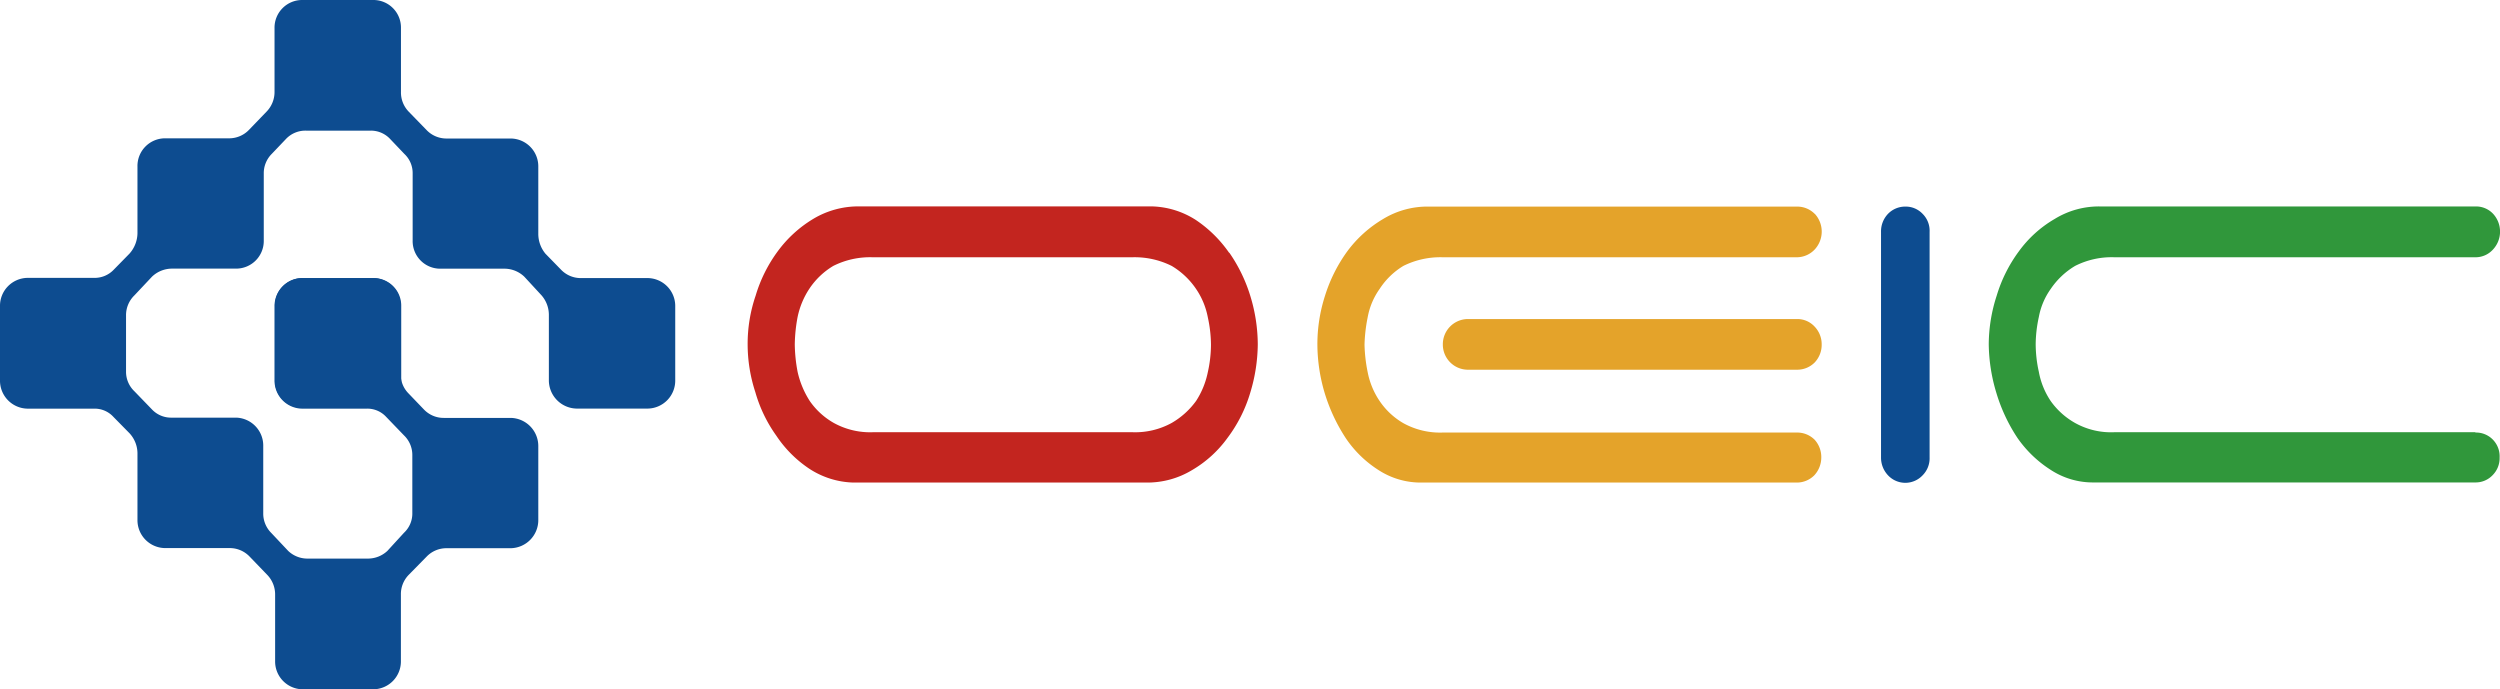 <svg id="图层_1" data-name="图层 1" xmlns="http://www.w3.org/2000/svg" viewBox="0 0 380.83 104.98"><defs><style>.cls-1{fill:#0d4c90;}.cls-1,.cls-2,.cls-3,.cls-4{fill-rule:evenodd;}.cls-2{fill:#c3251f;}.cls-3{fill:#e4a32a;}.cls-4{fill:#30973b;}</style></defs><title>LOGO</title><path class="cls-1" d="M98.69,42.36H88.53a4.16,4.16,0,0,1-3-1.21l-2.43-2.49A4.74,4.74,0,0,1,82,35.59V25.39A4.24,4.24,0,0,0,77.8,21.1H68a4.18,4.18,0,0,1-3-1.27L62.25,17a4.2,4.2,0,0,1-1.17-3V4.28A4.2,4.2,0,0,0,56.91,0H46a4.21,4.21,0,0,0-4.18,4.28V14a4.28,4.28,0,0,1-1.21,3l-2.7,2.8a4.18,4.18,0,0,1-3,1.27H25.12a4.21,4.21,0,0,0-4.18,4.29v10.2a4.78,4.78,0,0,1-1.21,3.07l-2.44,2.49a4,4,0,0,1-2.91,1.21H4.18A4.25,4.25,0,0,0,0,46.65V57.91a4.26,4.26,0,0,0,4.18,4.34h10.2a3.86,3.86,0,0,1,2.91,1.27L19.73,66A4.54,4.54,0,0,1,20.94,69v10.2a4.25,4.25,0,0,0,4.18,4.29H35a4.18,4.18,0,0,1,3,1.27l2.7,2.8a4.28,4.28,0,0,1,1.21,3V100.7A4.24,4.24,0,0,0,46,105h10.9a4.24,4.24,0,0,0,4.17-4.28V90.59a4.2,4.2,0,0,1,1.17-3L65,84.78a4.18,4.18,0,0,1,3-1.27H77.8A4.28,4.28,0,0,0,82,79.22V68a4.29,4.29,0,0,0-4.17-4.34H67.59a4.14,4.14,0,0,1-3-1.27l-2.38-2.48a4.14,4.14,0,0,1-1.17-3V46.65a4.25,4.25,0,0,0-4.17-4.29H46a4.25,4.25,0,0,0-4.18,4.29V57.91A4.26,4.26,0,0,0,46,62.25h9.84a3.9,3.9,0,0,1,3,1.27l2.7,2.8a4.13,4.13,0,0,1,1.27,3v8.84a4,4,0,0,1-1.27,3L59,83.93a4.32,4.32,0,0,1-2.91,1.16H46.91a4.24,4.24,0,0,1-3-1.16l-2.59-2.75a4.16,4.16,0,0,1-1.22-3V68A4.26,4.26,0,0,0,36,63.62H26.13a4,4,0,0,1-3-1.27L20.47,59.6a4.09,4.09,0,0,1-1.27-3V48.07A4.2,4.2,0,0,1,20.47,45l2.69-2.86a4.43,4.43,0,0,1,3-1.22H36a4.21,4.21,0,0,0,4.18-4.28V26.44a4.16,4.16,0,0,1,1.22-3l2.22-2.33a4.08,4.08,0,0,1,3-1.21h9.84a4,4,0,0,1,2.91,1.21l2.22,2.33a4,4,0,0,1,1.27,3V36.65a4.2,4.2,0,0,0,4.12,4.28h9.89a4.39,4.39,0,0,1,3,1.22L82.5,45a4.54,4.54,0,0,1,1.11,3.06v9.84a4.31,4.31,0,0,0,4.23,4.34H98.69a4.26,4.26,0,0,0,4.17-4.34V46.65a4.25,4.25,0,0,0-4.17-4.29Z"/><path class="cls-2" d="M184,56.64a12.63,12.63,0,0,1-1.8,4.44,12,12,0,0,1-3.7,3.34,11.52,11.52,0,0,1-6,1.42H133a11.43,11.43,0,0,1-6-1.42,11.13,11.13,0,0,1-3.65-3.34,13.72,13.72,0,0,1-1.85-4.44,23.82,23.82,0,0,1-.43-4.18,24.2,24.2,0,0,1,.43-4.17A12.34,12.34,0,0,1,123.28,44a11.42,11.42,0,0,1,3.65-3.49,12.5,12.5,0,0,1,6-1.32h39.56a12.61,12.61,0,0,1,6,1.32,11.71,11.71,0,0,1,3.7,3.49,11.43,11.43,0,0,1,1.8,4.34,20,20,0,0,1,.48,4.17,19.37,19.37,0,0,1-.48,4.18Zm3.23-18.14a19.06,19.06,0,0,0-5.08-5,13,13,0,0,0-6.66-2.06H130.89a13.36,13.36,0,0,0-7,1.9,18.56,18.56,0,0,0-5.4,4.92,21.94,21.94,0,0,0-3.38,6.77,22.72,22.72,0,0,0-1.22,7.4,23.44,23.44,0,0,0,1.17,7.3,21.47,21.47,0,0,0,3.22,6.67,18,18,0,0,0,5,5A12.87,12.87,0,0,0,130,73.51h44.59a13.21,13.21,0,0,0,7-1.9A17.62,17.62,0,0,0,187,66.69a21.7,21.7,0,0,0,3.44-6.82,26.05,26.05,0,0,0,1.16-7.41,25.42,25.42,0,0,0-1.11-7.29,23.7,23.7,0,0,0-3.22-6.67Z"/><path class="cls-3" d="M276.44,32.58a3.74,3.74,0,0,0-2.65-1.11H217.68a13,13,0,0,0-7,1.9,18.49,18.49,0,0,0-5.45,4.92,23.37,23.37,0,0,0-3.39,6.77,24.11,24.11,0,0,0-1.16,7.4,26.27,26.27,0,0,0,1.11,7.41A26.74,26.74,0,0,0,205,66.74a17,17,0,0,0,5,4.87,11.82,11.82,0,0,0,6.62,1.9h57.11a3.74,3.74,0,0,0,2.65-1.11,4,4,0,0,0,1.06-2.7A3.91,3.91,0,0,0,276.44,67a3.74,3.74,0,0,0-2.65-1.11h-54a11.54,11.54,0,0,1-6-1.42,11,11,0,0,1-3.6-3.34,11.83,11.83,0,0,1-1.85-4.44,23.63,23.63,0,0,1-.48-4.18,24.05,24.05,0,0,1,.48-4.17A10.75,10.75,0,0,1,210.17,44a11.25,11.25,0,0,1,3.6-3.49,12.62,12.62,0,0,1,6-1.32h54A3.76,3.76,0,0,0,276.44,38a4,4,0,0,0,0-5.44Z"/><path class="cls-3" d="M276.44,49.77a3.57,3.57,0,0,0-2.65-1.17H223.55a3.84,3.84,0,0,0-3.76,3.86h0a3.83,3.83,0,0,0,3.76,3.86h50.24a3.74,3.74,0,0,0,2.65-1.11,3.91,3.91,0,0,0,1.06-2.75,3.86,3.86,0,0,0-1.06-2.69Z"/><path class="cls-1" d="M290.24,31.47a3.64,3.64,0,0,0-2.64,1.11,3.87,3.87,0,0,0-1.06,2.75V69.7a3.92,3.92,0,0,0,1.06,2.7,3.61,3.61,0,0,0,5.28,0,3.67,3.67,0,0,0,1.06-2.7V35.33a3.63,3.63,0,0,0-1.06-2.75,3.54,3.54,0,0,0-2.64-1.11Z"/><path class="cls-4" d="M377.08,65.84h-55a11.24,11.24,0,0,1-6-1.42,11.41,11.41,0,0,1-3.7-3.34,11.75,11.75,0,0,1-1.8-4.44,19.72,19.72,0,0,1-.48-4.18,20,20,0,0,1,.48-4.17A10.69,10.69,0,0,1,312.4,44a11.71,11.71,0,0,1,3.7-3.49,12.29,12.29,0,0,1,6-1.32h55A3.57,3.57,0,0,0,379.77,38a4,4,0,0,0,0-5.44,3.56,3.56,0,0,0-2.69-1.11H320a12.86,12.86,0,0,0-7,1.9,17.77,17.77,0,0,0-5.45,4.92,22,22,0,0,0-3.39,6.77,24.18,24.18,0,0,0-1.21,7.4,26.38,26.38,0,0,0,1.16,7.41,25.77,25.77,0,0,0,3.22,6.87,17.82,17.82,0,0,0,5.08,4.87,11.7,11.7,0,0,0,6.61,1.9h58a3.56,3.56,0,0,0,2.69-1.11,3.67,3.67,0,0,0,1.06-2.7A3.63,3.63,0,0,0,379.77,67a3.56,3.56,0,0,0-2.69-1.11Z"/><path class="cls-1" d="M57,62.14H46a4.18,4.18,0,0,1-4.12-4.23V46.65A4.2,4.2,0,0,1,46,42.36H57a4.2,4.2,0,0,1,4.12,4.29V57.91A4.18,4.18,0,0,1,57,62.14Z"/></svg>